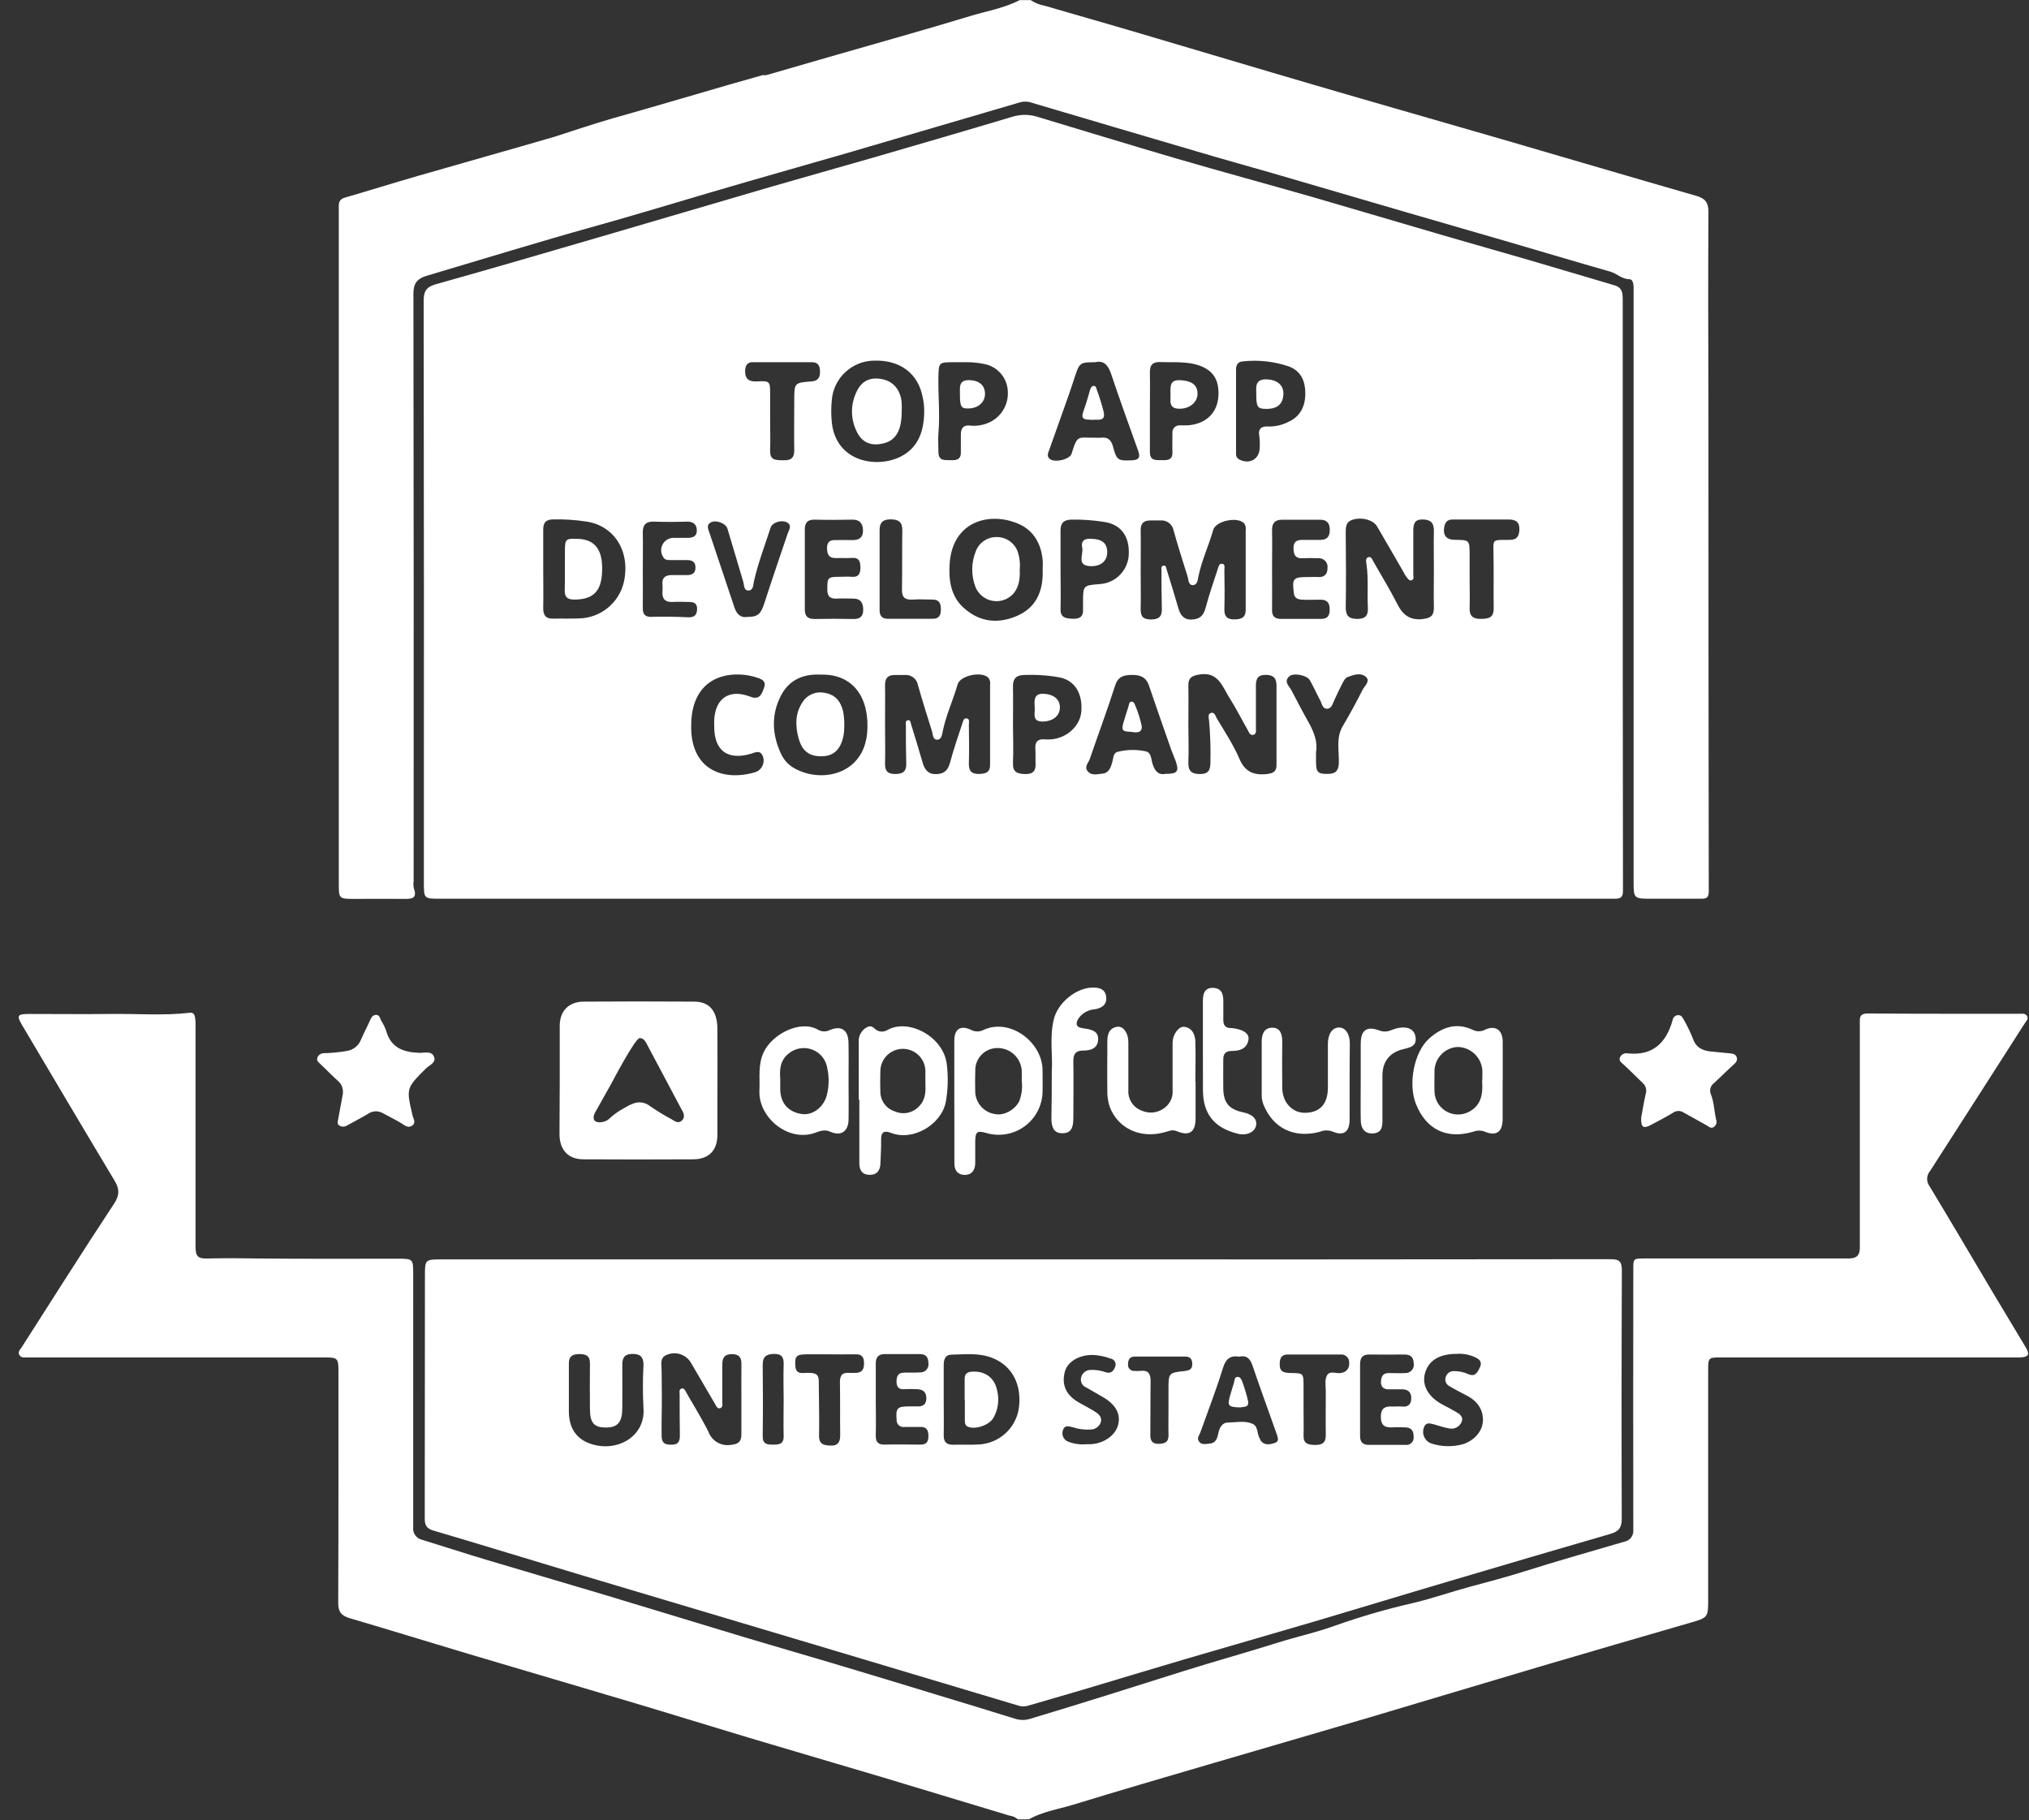 <svg width="107" height="96" viewBox="0 0 107 96" fill="none" xmlns="http://www.w3.org/2000/svg">
<rect x="0" y="0" width="107" height="96" fill="#333333" stroke="none"/>
<g clip-path="url(#clip0_1229_4002)">
<path d="M54.253 95.965H53.674C53.555 95.859 53.407 95.792 53.248 95.773C51.012 95.094 48.775 94.419 46.536 93.746C44.202 93.051 41.865 92.37 39.533 91.672C37.491 91.061 35.456 90.427 33.414 89.818C30.513 88.952 27.606 88.104 24.705 87.239C22.617 86.616 20.537 85.97 18.448 85.357C18.004 85.228 17.834 85.024 17.836 84.547C17.854 80.469 17.848 76.391 17.848 72.312C17.848 71.651 17.8 71.601 17.135 71.601H3.833C3.032 71.601 2.228 71.601 1.426 71.601C1.283 71.601 1.125 71.63 1.031 71.485C0.913 71.306 1.067 71.186 1.148 71.057C2.762 68.536 4.36 66.001 6.01 63.501C6.32 63.03 6.301 62.706 6.033 62.261C4.4 59.543 2.789 56.812 1.173 54.086C0.863 53.563 0.909 53.484 1.54 53.484C2.985 53.484 4.431 53.5 5.875 53.484C7.251 53.465 8.632 53.581 10.006 53.421C10.208 53.396 10.264 53.531 10.289 53.673C10.311 53.832 10.318 53.993 10.312 54.153C10.312 58.022 10.312 61.891 10.312 65.762C10.312 66.269 10.44 66.396 10.931 66.383C11.858 66.359 12.784 66.367 13.711 66.383C16.119 66.406 18.53 66.394 20.934 66.394C21.79 66.394 21.79 66.394 21.79 67.223V79.316C21.79 79.732 21.79 80.15 21.79 80.567C21.774 80.712 21.811 80.858 21.895 80.978C21.98 81.098 22.105 81.183 22.247 81.216C23.378 81.567 24.506 81.933 25.64 82.273C27.712 82.895 29.79 83.495 31.862 84.118C34.332 84.86 36.795 85.617 39.265 86.362C40.807 86.826 42.368 87.271 43.916 87.734C45.743 88.28 47.566 88.832 49.387 89.39C50.782 89.811 52.175 90.238 53.566 90.67C53.828 90.746 54.107 90.74 54.365 90.651C57.063 89.839 59.739 88.997 62.42 88.145C64.08 87.624 65.759 87.159 67.419 86.635C68.406 86.325 69.418 86.109 70.397 85.752C71.749 85.272 73.128 84.872 74.526 84.553C75.525 84.316 76.491 83.975 77.476 83.709C78.461 83.443 79.436 83.189 80.404 82.882C82.139 82.331 83.905 81.837 85.657 81.32C85.799 81.296 85.927 81.218 86.015 81.104C86.103 80.989 86.145 80.846 86.133 80.702C86.126 76.141 86.126 71.579 86.133 67.015C86.133 66.377 86.114 66.381 86.752 66.381C90.332 66.381 93.912 66.381 97.491 66.381C97.912 66.381 98.081 66.213 98.079 65.816C98.079 65.689 98.079 65.559 98.079 65.43V54.013C98.079 53.719 98.029 53.455 98.501 53.459C101.15 53.48 103.799 53.471 106.447 53.475C106.604 53.475 106.791 53.428 106.893 53.587C106.995 53.745 106.837 53.882 106.756 54.009C105.101 56.599 103.441 59.188 101.779 61.773C101.687 61.881 101.634 62.017 101.628 62.158C101.622 62.3 101.663 62.439 101.746 62.554C102.873 64.418 103.976 66.298 105.09 68.172C105.669 69.135 106.247 70.099 106.825 71.063C107.053 71.449 106.978 71.58 106.538 71.601C106.426 71.601 106.313 71.601 106.201 71.601H90.731C90.1 71.601 90.081 71.62 90.081 72.249C90.081 76.31 90.081 80.372 90.081 84.436C90.081 85.284 90.043 85.334 89.235 85.567C86.536 86.347 83.844 87.133 81.16 87.923C78.199 88.798 75.242 89.695 72.281 90.572C69.545 91.379 66.806 92.17 64.071 92.974C61.565 93.708 59.059 94.437 56.564 95.204C55.791 95.433 54.974 95.562 54.253 95.965Z" fill="white"/>
<path d="M53.775 0.006H54.353C54.578 0.157 54.833 0.259 55.101 0.305C56.776 0.798 58.457 1.268 60.13 1.766C63.203 2.672 66.268 3.593 69.343 4.492C72.632 5.455 75.93 6.392 79.22 7.348C82.634 8.341 86.043 9.351 89.459 10.332C89.925 10.467 90.097 10.685 90.095 11.179C90.075 14.55 90.083 17.926 90.095 21.295C90.095 29.87 90.1 38.445 90.112 47.021C90.112 47.335 90 47.406 89.727 47.406C88.859 47.406 87.992 47.406 87.124 47.406C86.149 47.406 86.149 47.406 86.149 46.473C86.149 36.533 86.149 26.592 86.149 16.651C86.149 16.152 86.149 15.655 86.149 15.158C86.149 14.965 86.097 14.724 85.929 14.726C85.526 14.726 85.275 14.431 84.927 14.331C83.141 13.822 81.362 13.288 79.579 12.767C77.825 12.256 76.071 11.753 74.318 11.242C71.934 10.548 69.553 9.847 67.17 9.153C65.8 8.756 64.427 8.382 63.059 7.971C60.139 7.114 57.219 6.252 54.299 5.386C54.096 5.339 53.883 5.354 53.688 5.428C50.691 6.311 47.694 7.19 44.697 8.066C42.927 8.582 41.154 9.076 39.386 9.59C36.709 10.361 34.043 11.188 31.359 11.936C28.396 12.763 25.457 13.671 22.511 14.544C21.998 14.697 21.8 14.945 21.802 15.497C21.817 25.822 21.821 36.148 21.813 46.475C21.795 46.603 21.799 46.734 21.825 46.861C22.018 47.389 21.715 47.42 21.324 47.414C20.456 47.404 19.589 47.414 18.723 47.414C17.858 47.414 17.867 47.414 17.867 46.558C17.867 35.059 17.867 23.557 17.867 12.052C17.867 11.651 17.867 11.25 17.867 10.849C17.867 10.595 17.973 10.487 18.21 10.417C19.492 10.045 20.765 9.646 22.047 9.276C24.448 8.584 26.854 7.909 29.254 7.21C29.254 7.21 31.54 6.456 32.339 6.234C34.394 5.656 36.441 5.049 38.492 4.453C39.07 4.287 39.648 4.125 40.227 3.961C40.291 3.971 40.356 3.971 40.419 3.961C41.647 3.609 42.873 3.25 44.099 2.897C46.461 2.215 48.83 1.559 51.18 0.842C52.024 0.586 52.946 0.434 53.775 0.006Z" fill="white"/>
<path d="M85.575 26.026C85.575 22.606 85.575 19.186 85.575 15.765C85.575 15.429 85.526 15.163 85.158 15.055C83.637 14.608 82.118 14.151 80.597 13.706C79.107 13.272 77.611 12.854 76.121 12.418C73.831 11.751 71.545 11.069 69.251 10.404C66.835 9.71 64.408 9.054 61.995 8.349C59.581 7.643 57.208 6.913 54.814 6.194C54.376 6.036 53.899 6.017 53.449 6.14C50.98 6.88 48.503 7.601 46.026 8.32C44.241 8.837 42.452 9.332 40.667 9.851C37.654 10.73 34.644 11.622 31.631 12.501C28.757 13.34 25.883 14.18 22.999 14.988C22.498 15.127 22.342 15.35 22.342 15.857C22.356 26.086 22.36 36.315 22.353 46.545C22.353 47.408 22.353 47.406 23.232 47.406H84.208C84.53 47.406 84.852 47.406 85.172 47.406C85.492 47.406 85.59 47.296 85.588 46.976C85.579 39.995 85.575 33.012 85.575 26.026ZM65.526 19.065C66.354 18.97 67.193 19.062 67.98 19.333C68.628 19.584 68.838 20.129 68.836 20.754C68.836 21.417 68.58 21.978 67.926 22.261C67.611 22.421 67.261 22.502 66.907 22.496C66.521 22.468 66.328 22.608 66.413 23.03C66.438 23.222 66.443 23.416 66.43 23.609C66.43 24.212 65.904 24.515 65.359 24.239C65.152 24.135 65.185 23.954 65.183 23.784C65.183 23.079 65.183 22.373 65.183 21.664C65.183 20.954 65.183 20.255 65.183 19.543C65.17 19.291 65.257 19.084 65.525 19.065H65.526ZM61.208 19.098C61.752 19.121 62.295 19.075 62.837 19.173C63.851 19.366 64.312 19.907 64.254 20.885C64.202 21.789 63.581 22.377 62.615 22.437C62.488 22.437 62.359 22.437 62.23 22.437C62.174 22.432 62.117 22.44 62.064 22.46C62.011 22.481 61.964 22.513 61.925 22.554C61.886 22.596 61.858 22.645 61.841 22.699C61.825 22.753 61.82 22.811 61.829 22.866C61.829 23.186 61.816 23.508 61.829 23.83C61.852 24.216 61.636 24.283 61.318 24.272C61 24.26 60.64 24.349 60.64 23.844C60.64 23.123 60.64 22.402 60.64 21.681C60.64 21.008 60.653 20.332 60.64 19.663C60.626 19.244 60.798 19.079 61.206 19.098H61.208ZM55.338 23.715C55.678 22.751 56.023 21.787 56.364 20.823C56.48 20.492 56.59 20.156 56.699 19.823C56.925 19.138 56.969 19.104 57.758 19.106C58.193 18.998 58.434 19.244 58.592 19.715C59.049 21.079 59.539 22.433 60.025 23.788C60.14 24.114 60.071 24.262 59.701 24.279C58.962 24.314 58.885 24.279 58.698 23.57C58.606 23.217 58.432 23.038 58.056 23.088C57.961 23.094 57.865 23.094 57.769 23.088C56.859 23.108 56.829 22.878 56.512 23.927C56.42 24.239 55.602 24.424 55.356 24.204C55.184 24.056 55.277 23.879 55.338 23.715ZM49.488 19.877C49.503 19.123 49.513 19.106 50.28 19.106H50.666H50.966C51.115 19.106 51.265 19.106 51.414 19.129C51.514 19.129 51.606 19.15 51.712 19.165L51.861 19.192C52.213 19.248 52.534 19.425 52.769 19.692C53.004 19.96 53.139 20.301 53.148 20.657C53.168 21.011 53.076 21.362 52.885 21.66C52.694 21.959 52.414 22.189 52.084 22.319C51.802 22.433 51.497 22.479 51.194 22.452C50.808 22.396 50.662 22.587 50.671 22.949C50.671 23.239 50.671 23.528 50.671 23.815C50.693 24.187 50.504 24.291 50.172 24.274C49.841 24.256 49.494 24.345 49.488 23.848C49.488 23.514 49.461 23.177 49.488 22.845C49.577 21.855 49.468 20.866 49.488 19.877ZM39.697 19.106C40.739 19.106 41.782 19.106 42.824 19.106C43.159 19.106 43.246 19.322 43.244 19.622C43.242 19.923 43.126 20.093 42.799 20.118C41.887 20.187 41.887 20.195 41.885 21.114C41.885 21.995 41.87 22.878 41.885 23.759C41.885 24.214 41.654 24.287 41.276 24.278C40.898 24.268 40.593 24.278 40.613 23.767C40.632 23.221 40.613 22.676 40.613 22.13V20.781C40.613 20.119 40.601 20.083 39.942 20.118C39.491 20.143 39.282 19.994 39.294 19.539C39.311 19.267 39.417 19.104 39.697 19.102V19.106ZM44.106 29.438C44.377 29.425 44.651 29.45 44.921 29.428C45.307 29.399 45.372 29.621 45.374 29.933C45.376 30.246 45.283 30.458 44.91 30.425C44.701 30.406 44.493 30.425 44.283 30.425C43.645 30.425 43.626 30.464 43.63 31.109C43.63 31.476 43.795 31.591 44.131 31.574C44.418 31.559 44.709 31.574 44.996 31.574C45.405 31.574 45.521 31.828 45.521 32.168C45.521 32.507 45.361 32.657 45.01 32.65C44.322 32.636 43.631 32.636 42.943 32.65C42.558 32.65 42.436 32.47 42.442 32.118C42.442 31.412 42.442 30.706 42.442 29.997C42.442 29.288 42.442 28.619 42.442 27.929C42.442 27.574 42.585 27.402 42.962 27.41C43.62 27.427 44.277 27.426 44.933 27.41C45.357 27.401 45.511 27.634 45.511 28.002C45.511 28.37 45.28 28.499 44.933 28.488C44.645 28.478 44.354 28.488 44.067 28.488C43.736 28.472 43.602 28.619 43.614 28.947C43.626 29.274 43.736 29.455 44.106 29.434V29.438ZM37.509 27.547C37.779 27.414 38.28 27.609 38.361 27.881C38.644 28.814 38.914 29.752 39.196 30.687C39.248 30.861 39.219 31.14 39.458 31.148C39.732 31.148 39.712 30.874 39.757 30.678C39.969 29.714 40.335 28.779 40.636 27.836C40.726 27.553 41.214 27.402 41.499 27.555C41.785 27.707 41.611 27.94 41.542 28.133C41.133 29.344 40.715 30.554 40.324 31.771C40.131 32.382 39.98 32.542 39.414 32.542C39.057 32.602 38.847 32.388 38.733 32.048C38.294 30.744 37.857 29.438 37.422 28.131C37.353 27.917 37.218 27.686 37.509 27.543V27.547ZM32.902 30.693C32.779 31.235 32.477 31.719 32.046 32.068C31.614 32.418 31.078 32.612 30.523 32.621C30.074 32.64 29.625 32.621 29.174 32.632C28.773 32.644 28.64 32.44 28.647 32.069C28.661 31.379 28.647 30.691 28.647 30.001C28.647 29.311 28.647 28.623 28.647 27.933C28.647 27.578 28.775 27.408 29.152 27.397C29.744 27.383 30.337 27.421 30.922 27.51C32.414 27.736 33.249 29.101 32.902 30.689V30.693ZM34.344 32.54C34.002 32.54 33.895 32.384 33.898 32.068C33.908 31.395 33.898 30.718 33.898 30.049C33.898 29.407 33.912 28.765 33.898 28.122C33.887 27.695 34.045 27.501 34.486 27.514C35.065 27.535 35.643 27.534 36.221 27.514C36.568 27.505 36.749 27.668 36.748 27.986C36.746 28.305 36.52 28.372 36.246 28.372C36.021 28.372 35.797 28.372 35.574 28.372C35.452 28.362 35.329 28.387 35.22 28.443C35.112 28.499 35.021 28.584 34.958 28.69C34.896 28.795 34.864 28.916 34.867 29.038C34.87 29.161 34.907 29.28 34.974 29.382C35.059 29.54 35.2 29.542 35.346 29.542C35.633 29.542 35.924 29.542 36.212 29.542C36.499 29.542 36.684 29.625 36.676 29.949C36.676 30.242 36.493 30.334 36.231 30.334C35.969 30.334 35.685 30.334 35.414 30.334C35.092 30.334 34.895 30.475 34.935 30.836C34.946 30.948 34.946 31.061 34.935 31.173C34.903 31.576 35.063 31.778 35.489 31.751C35.761 31.73 36.034 31.751 36.306 31.751C36.578 31.751 36.765 31.809 36.761 32.114C36.757 32.418 36.636 32.565 36.324 32.561C35.658 32.528 35.001 32.524 34.344 32.536V32.54ZM40.285 36.305C40.169 36.605 40.069 36.896 39.651 36.777C39.604 36.763 39.56 36.744 39.516 36.729C38.461 36.343 37.738 36.827 37.665 37.947C37.656 38.076 37.665 38.205 37.665 38.333C37.665 39.589 38.367 40.114 39.581 39.765C39.818 39.697 40.084 39.528 40.231 39.894C40.261 39.977 40.275 40.066 40.269 40.154C40.264 40.243 40.241 40.329 40.201 40.408C40.161 40.488 40.105 40.558 40.037 40.614C39.969 40.671 39.89 40.713 39.805 40.738C38.084 41.236 36.401 40.561 36.451 38.257C36.451 36.802 37.118 35.848 38.338 35.624C38.879 35.53 39.435 35.575 39.953 35.755C40.225 35.842 40.42 35.954 40.285 36.301V36.305ZM45.731 38.637C45.55 40.862 43.3 41.336 41.875 40.515C41.581 40.348 41.345 40.094 41.201 39.788C40.707 38.755 40.655 37.687 41.201 36.659C41.638 35.838 42.394 35.541 43.267 35.584C45.048 35.532 45.871 36.877 45.731 38.633V38.637ZM43.853 22.115C43.827 21.781 43.831 21.445 43.865 21.112C43.907 20.545 44.162 20.015 44.579 19.628C44.995 19.241 45.542 19.024 46.111 19.023C47.471 18.982 48.424 19.705 48.657 20.95C48.715 21.203 48.742 21.462 48.738 21.721C48.726 22.745 48.428 23.64 47.443 24.112C46.114 24.733 43.965 24.299 43.853 22.111V22.115ZM46.386 32.162C46.386 31.456 46.386 30.751 46.386 30.041C46.386 29.351 46.386 28.663 46.386 27.973C46.386 27.587 46.531 27.395 46.964 27.395C47.398 27.395 47.591 27.541 47.583 27.988C47.566 29.016 47.583 30.043 47.566 31.073C47.554 31.497 47.707 31.651 48.125 31.626C48.476 31.601 48.831 31.626 49.183 31.626C49.536 31.626 49.611 31.828 49.617 32.118C49.623 32.407 49.551 32.636 49.204 32.638C48.403 32.638 47.601 32.638 46.799 32.638C46.471 32.63 46.384 32.441 46.386 32.158V32.162ZM51.639 40.827C51.254 40.827 51.084 40.682 51.094 40.287C51.111 39.597 51.105 38.907 51.094 38.217C51.094 38.099 51.15 37.92 50.982 37.893C50.814 37.866 50.789 38.047 50.751 38.157C50.523 38.842 50.288 39.522 50.103 40.218C49.997 40.619 49.81 40.815 49.38 40.833C48.95 40.85 48.763 40.599 48.655 40.226C48.462 39.549 48.254 38.876 48.046 38.203C48.017 38.111 48.017 37.945 47.853 37.995C47.741 38.028 47.77 38.151 47.772 38.244C47.772 38.917 47.772 39.593 47.791 40.264C47.807 40.692 47.612 40.827 47.213 40.827C46.814 40.827 46.666 40.671 46.673 40.279C46.691 39.591 46.673 38.899 46.673 38.211C46.673 37.523 46.685 36.829 46.673 36.141C46.673 35.769 46.822 35.605 47.18 35.605C47.356 35.605 47.533 35.605 47.709 35.605C47.87 35.589 48.031 35.634 48.16 35.731C48.29 35.829 48.378 35.972 48.406 36.131C48.638 36.947 48.89 37.756 49.147 38.564C49.201 38.735 49.183 39.017 49.42 39.017C49.657 39.017 49.679 38.747 49.715 38.574C49.889 37.721 50.261 36.933 50.5 36.102C50.639 35.618 51.793 35.389 52.131 35.759C52.168 35.812 52.194 35.871 52.208 35.934C52.222 35.997 52.223 36.062 52.212 36.125C52.212 37.521 52.212 38.917 52.212 40.312C52.223 40.733 51.996 40.815 51.639 40.823V40.827ZM50.826 32.069C50.134 31.447 50.022 30.585 50.08 29.727C50.234 27.48 52.2 26.967 53.731 27.64C54.513 27.986 54.912 28.692 54.986 29.558C54.999 29.733 54.986 29.91 54.986 30.086C55.018 31.15 54.664 32.035 53.648 32.48C52.632 32.925 51.664 32.819 50.826 32.066V32.069ZM57.025 37.523C56.969 38.282 56.275 38.93 55.433 38.999C55.321 39.009 55.209 39.009 55.097 38.999C54.712 38.967 54.573 39.144 54.6 39.514C54.619 39.753 54.6 39.996 54.61 40.235C54.637 40.63 54.506 40.839 54.07 40.829C53.634 40.819 53.397 40.727 53.42 40.229C53.451 39.557 53.42 38.88 53.42 38.207C53.42 37.532 53.432 36.858 53.42 36.185C53.42 35.8 53.588 35.626 53.954 35.607C54.579 35.577 55.206 35.615 55.822 35.721C56.667 35.863 57.095 36.555 57.025 37.519V37.523ZM57.114 31.786C57.114 31.898 57.114 32.01 57.114 32.121C57.143 32.528 56.935 32.657 56.555 32.638C56.208 32.619 55.917 32.592 55.928 32.121C55.948 31.433 55.928 30.743 55.928 30.053C55.928 29.365 55.928 28.675 55.928 27.986C55.928 27.58 56.104 27.418 56.507 27.408C57.066 27.4 57.625 27.438 58.178 27.522C59.101 27.642 59.568 28.264 59.527 29.243C59.512 29.647 59.347 30.031 59.064 30.32C58.782 30.61 58.402 30.784 57.999 30.809C57.116 30.878 57.116 30.878 57.114 31.782V31.786ZM61.453 40.823C61.079 40.889 60.896 40.661 60.778 40.289C60.703 40.046 60.721 39.676 60.393 39.626C59.907 39.524 59.403 39.536 58.922 39.661C58.695 39.734 58.716 40.002 58.658 40.197C58.577 40.482 58.481 40.775 58.136 40.808C57.877 40.831 57.573 40.929 57.364 40.688C57.156 40.447 57.405 40.235 57.474 40.025C57.912 38.737 58.392 37.463 58.803 36.17C58.955 35.695 59.236 35.611 59.657 35.601C60.077 35.591 60.428 35.682 60.59 36.16C60.975 37.299 61.374 38.429 61.771 39.562C61.841 39.755 61.927 39.948 61.999 40.141C62.193 40.692 62.097 40.825 61.453 40.819V40.823ZM62.138 32.071C61.945 31.395 61.736 30.722 61.526 30.049C61.498 29.959 61.499 29.793 61.334 29.841C61.22 29.874 61.251 29.999 61.251 30.09C61.251 30.764 61.251 31.439 61.27 32.112C61.285 32.538 61.093 32.675 60.692 32.675C60.291 32.675 60.144 32.519 60.154 32.127C60.169 31.437 60.154 30.747 60.154 30.057C60.154 29.367 60.167 28.677 60.154 27.986C60.144 27.614 60.304 27.453 60.661 27.453H61.191C61.352 27.436 61.514 27.482 61.643 27.579C61.772 27.677 61.86 27.819 61.889 27.979C62.12 28.794 62.371 29.604 62.629 30.412C62.683 30.581 62.664 30.865 62.903 30.863C63.142 30.861 63.161 30.595 63.196 30.421C63.369 29.569 63.743 28.781 63.98 27.95C64.121 27.466 65.274 27.237 65.613 27.607C65.686 27.713 65.715 27.844 65.692 27.971C65.692 29.369 65.692 30.764 65.692 32.16C65.692 32.582 65.469 32.663 65.114 32.671C64.728 32.681 64.559 32.526 64.568 32.131C64.586 31.443 64.58 30.753 64.568 30.063C64.568 29.945 64.624 29.764 64.455 29.739C64.285 29.714 64.262 29.891 64.223 30.001C63.998 30.685 63.763 31.368 63.578 32.064C63.469 32.465 63.282 32.659 62.853 32.679C62.423 32.698 62.243 32.443 62.138 32.068V32.071ZM66.847 40.827C66.159 40.904 65.671 40.75 65.362 40.029C65.054 39.308 64.591 38.595 64.167 37.891C64.098 37.772 64.05 37.536 63.845 37.61C63.689 37.666 63.741 37.866 63.759 37.995C63.825 38.73 63.85 39.467 63.832 40.204C63.832 40.599 63.741 40.837 63.263 40.829C62.785 40.821 62.652 40.623 62.669 40.179C62.697 39.522 62.669 38.865 62.669 38.205C62.669 37.531 62.683 36.856 62.669 36.183C62.658 35.78 62.81 35.657 63.217 35.584C64.252 35.391 64.462 36.226 64.846 36.827C65.191 37.365 65.476 37.941 65.794 38.498C65.862 38.618 65.912 38.805 66.093 38.761C66.274 38.716 66.23 38.529 66.23 38.39C66.23 37.652 66.23 36.914 66.23 36.175C66.23 35.811 66.325 35.597 66.739 35.597C67.153 35.597 67.317 35.765 67.317 36.166C67.317 37.562 67.317 38.958 67.317 40.355C67.317 40.681 67.153 40.788 66.847 40.823V40.827ZM67.082 32.181C67.092 31.458 67.082 30.737 67.082 30.015C67.082 29.34 67.097 28.665 67.082 27.992C67.07 27.607 67.227 27.414 67.606 27.414C68.279 27.414 68.956 27.414 69.627 27.414C69.983 27.414 70.132 27.607 70.126 27.967C70.12 28.328 69.962 28.472 69.634 28.478C69.307 28.484 68.992 28.478 68.671 28.478C68.349 28.478 68.204 28.602 68.214 28.935C68.223 29.268 68.314 29.463 68.686 29.446C68.958 29.432 69.231 29.432 69.503 29.446C69.572 29.438 69.641 29.447 69.706 29.47C69.772 29.493 69.831 29.53 69.879 29.579C69.928 29.628 69.964 29.688 69.987 29.753C70.009 29.819 70.016 29.888 70.008 29.957C70.008 30.286 69.844 30.462 69.496 30.437C69.335 30.425 69.174 30.437 69.014 30.437C68.187 30.437 68.131 30.494 68.233 31.302C68.269 31.578 68.478 31.622 68.69 31.632C69.01 31.647 69.33 31.632 69.654 31.632C70.004 31.632 70.126 31.825 70.122 32.156C70.118 32.488 70.002 32.646 69.673 32.644H67.504C67.205 32.628 67.078 32.484 67.082 32.177V32.181ZM71.849 36.401C71.523 37.043 71.182 37.677 70.814 38.296C70.446 38.915 70.621 39.58 70.604 40.224C70.594 40.632 70.456 40.812 70.051 40.821C69.509 40.833 69.405 40.744 69.401 40.197V39.67C69.499 39.158 69.301 38.629 69.016 38.113C68.698 37.558 68.408 36.985 68.108 36.418C67.982 36.181 67.676 35.952 67.996 35.67C68.223 35.478 68.917 35.609 69.077 35.88C69.27 36.224 69.434 36.594 69.623 36.945C69.717 37.118 69.738 37.409 70.008 37.384C70.232 37.363 70.284 37.101 70.373 36.916C70.51 36.627 70.639 36.337 70.789 36.05C70.855 35.925 70.939 35.763 71.053 35.719C71.364 35.601 71.737 35.462 72.017 35.69C72.296 35.917 71.959 36.181 71.849 36.397V36.401ZM75.036 32.654C74.35 32.729 73.974 32.436 73.686 31.857C73.301 31.102 72.858 30.377 72.437 29.639C72.376 29.531 72.325 29.357 72.185 29.384C71.992 29.421 72.042 29.621 72.061 29.748C72.173 30.52 72.094 31.291 72.135 32.052C72.158 32.492 71.984 32.652 71.547 32.646C71.109 32.64 70.968 32.453 70.968 32.029C70.99 30.747 70.98 29.463 70.968 28.174C70.968 27.861 70.941 27.543 71.319 27.418C71.801 27.26 72.416 27.418 72.62 27.767C73.091 28.567 73.551 29.372 74.016 30.176C74.057 30.263 74.106 30.346 74.162 30.423C74.242 30.512 74.313 30.67 74.463 30.599C74.579 30.543 74.531 30.406 74.531 30.292C74.531 29.521 74.531 28.75 74.531 27.979C74.531 27.632 74.608 27.383 75.038 27.401C75.435 27.412 75.616 27.568 75.616 27.979C75.601 28.669 75.616 29.357 75.616 30.047C75.616 30.705 75.601 31.364 75.616 32.019C75.626 32.449 75.475 32.602 75.036 32.65V32.654ZM79.587 28.478H79.394C78.722 28.478 78.745 28.478 78.758 29.126C78.779 30.119 78.758 31.113 78.77 32.106C78.77 32.617 78.454 32.64 78.062 32.644C77.671 32.648 77.484 32.478 77.501 32.066C77.519 31.555 77.501 31.04 77.501 30.523C77.501 30.107 77.501 29.691 77.501 29.274C77.501 28.482 77.501 28.482 76.717 28.474C76.277 28.474 76.085 28.239 76.162 27.805C76.204 27.561 76.314 27.401 76.603 27.404C77.598 27.404 78.591 27.404 79.583 27.404C79.913 27.404 80.133 27.52 80.125 27.913C80.117 28.306 79.977 28.49 79.587 28.474V28.478Z" fill="white"/>
<path d="M85.53 67.011C85.53 66.535 85.391 66.419 84.936 66.419C74.599 66.431 64.261 66.434 53.923 66.429H23.338C22.407 66.429 22.409 66.429 22.409 67.32C22.409 71.573 22.406 75.828 22.399 80.083C22.399 80.438 22.48 80.623 22.858 80.734C25.424 81.492 27.98 82.277 30.544 83.048C34.785 84.316 39.022 85.58 43.255 86.84C46.725 87.875 50.195 88.914 53.665 89.955C53.831 90.015 54.012 90.024 54.184 89.98C55.167 89.691 56.152 89.411 57.135 89.12C58.916 88.59 60.693 88.046 62.477 87.522C64.751 86.853 67.03 86.205 69.302 85.534C71.67 84.835 74.027 84.112 76.393 83.414C79.234 82.571 82.078 81.736 84.925 80.908C85.374 80.779 85.526 80.573 85.524 80.1C85.509 75.741 85.511 71.378 85.53 67.011ZM31.465 76.243C30.502 76.05 30.002 75.437 30 74.456C30 74.07 30 73.685 30 73.299C30 72.833 30 72.368 30 71.904C30 71.518 30.216 71.424 30.559 71.424C30.902 71.424 31.115 71.522 31.111 71.911C31.103 72.713 31.103 73.515 31.111 74.315C31.111 75.063 31.329 75.302 31.972 75.298C32.574 75.298 32.815 75.005 32.817 74.281C32.817 73.509 32.826 72.738 32.817 71.967C32.817 71.582 32.969 71.42 33.356 71.416C33.744 71.412 33.935 71.562 33.935 71.983C33.893 72.753 33.893 73.525 33.935 74.296C34.029 75.638 32.784 76.501 31.465 76.243ZM39.097 73.835C39.097 74.444 39.097 75.055 39.097 75.665C39.097 76.05 38.929 76.179 38.548 76.212C38.304 76.254 38.054 76.211 37.839 76.089C37.624 75.967 37.458 75.774 37.37 75.543C37.015 74.826 36.587 74.146 36.19 73.45C36.134 73.353 36.084 73.213 35.959 73.24C35.787 73.274 35.841 73.444 35.841 73.563C35.841 74.284 35.841 75.007 35.853 75.73C35.853 76.05 35.755 76.204 35.415 76.204C35.076 76.204 34.904 76.141 34.891 75.757C34.881 75.47 34.891 75.179 34.891 74.899C34.908 74.034 34.904 73.164 34.891 72.299C34.891 71.967 34.768 71.591 35.205 71.449C35.431 71.362 35.681 71.36 35.908 71.442C36.136 71.524 36.326 71.685 36.445 71.896C36.862 72.617 37.283 73.336 37.707 74.053C37.769 74.157 37.815 74.323 37.975 74.279C38.135 74.234 38.091 74.069 38.091 73.947C38.091 73.29 38.091 72.63 38.091 71.973C38.091 71.624 38.203 71.429 38.588 71.427C38.974 71.426 39.105 71.597 39.099 71.956C39.092 72.58 39.097 73.211 39.097 73.837V73.835ZM40.763 76.201C40.431 76.201 40.213 76.162 40.221 75.74C40.24 74.491 40.235 73.234 40.221 71.994C40.221 71.58 40.383 71.431 40.799 71.416C41.247 71.404 41.339 71.609 41.326 71.994C41.304 72.602 41.326 73.211 41.326 73.82C41.326 74.46 41.31 75.1 41.326 75.748C41.337 76.191 41.073 76.197 40.763 76.202V76.201ZM45.135 72.415C45.023 72.421 44.91 72.421 44.797 72.415C44.412 72.382 44.289 72.553 44.294 72.925C44.312 73.856 44.294 74.787 44.308 75.717C44.308 76.091 44.163 76.264 43.807 76.251C43.45 76.237 43.182 76.193 43.194 75.717C43.213 74.753 43.18 73.789 43.178 72.837C43.178 72.403 42.881 72.424 42.583 72.413C42.315 72.413 41.975 72.522 41.943 72.054C41.906 71.547 41.991 71.439 42.521 71.437C42.922 71.437 43.323 71.437 43.724 71.437C44.188 71.437 44.655 71.447 45.119 71.437C45.465 71.426 45.563 71.599 45.565 71.909C45.567 72.22 45.468 72.405 45.135 72.416V72.415ZM47.662 73.276C47.902 73.263 48.143 73.263 48.383 73.276C48.672 73.297 48.853 73.421 48.849 73.758C48.846 74.096 48.657 74.198 48.358 74.184C48.213 74.184 48.069 74.184 47.924 74.184C47.315 74.184 47.236 74.281 47.282 74.882C47.278 74.938 47.286 74.993 47.307 75.045C47.327 75.097 47.36 75.143 47.401 75.18C47.442 75.218 47.492 75.245 47.545 75.26C47.599 75.275 47.656 75.278 47.71 75.267C47.967 75.267 48.223 75.267 48.481 75.267C48.832 75.248 48.965 75.397 48.961 75.749C48.958 76.102 48.821 76.206 48.499 76.199C47.889 76.199 47.28 76.181 46.671 76.199C46.286 76.212 46.172 76.043 46.184 75.68C46.203 75.071 46.184 74.462 46.184 73.853C46.184 73.213 46.184 72.571 46.184 71.925C46.184 71.588 46.322 71.42 46.671 71.424C47.278 71.424 47.888 71.424 48.497 71.424C48.813 71.424 48.954 71.564 48.959 71.892C48.971 71.956 48.967 72.021 48.95 72.083C48.932 72.144 48.901 72.202 48.858 72.25C48.815 72.298 48.762 72.335 48.702 72.36C48.643 72.385 48.578 72.395 48.514 72.391C48.227 72.413 47.936 72.391 47.649 72.403C47.361 72.415 47.286 72.596 47.28 72.85C47.275 73.105 47.358 73.296 47.662 73.278V73.276ZM53.725 74.315C53.641 74.818 53.389 75.277 53.011 75.617C52.632 75.958 52.149 76.16 51.641 76.191C51.178 76.222 50.712 76.191 50.247 76.206C49.902 76.206 49.761 76.044 49.767 75.701C49.779 75.077 49.767 74.45 49.767 73.826C49.767 73.216 49.767 72.607 49.767 71.998C49.767 71.707 49.852 71.458 50.174 71.454C50.889 71.443 51.614 71.349 52.312 71.62C53.374 72.029 53.908 73.035 53.725 74.315ZM58.966 75.154C58.822 75.721 58.195 76.154 57.499 76.179H57.306C56.97 76.212 56.631 76.164 56.318 76.039C56.204 75.991 56.113 75.901 56.064 75.788C56.016 75.674 56.013 75.546 56.057 75.431C56.148 75.152 56.36 75.239 56.574 75.283C56.879 75.384 57.2 75.425 57.52 75.404C57.634 75.402 57.744 75.366 57.837 75.301C57.931 75.236 58.003 75.145 58.045 75.04C58.132 74.782 57.968 74.604 57.773 74.479C57.503 74.308 57.22 74.159 56.94 74.003C56.233 73.617 55.976 73.078 56.148 72.378C56.283 71.832 56.892 71.464 57.628 71.47C57.95 71.484 58.267 71.549 58.567 71.663C58.615 71.67 58.661 71.689 58.701 71.717C58.741 71.745 58.773 71.782 58.797 71.825C58.819 71.868 58.832 71.916 58.834 71.965C58.835 72.013 58.825 72.062 58.804 72.106C58.727 72.312 58.588 72.466 58.326 72.388C58.071 72.292 57.799 72.249 57.526 72.26C57.413 72.257 57.301 72.292 57.21 72.36C57.118 72.427 57.052 72.523 57.021 72.632C56.985 72.74 56.992 72.857 57.04 72.96C57.088 73.062 57.174 73.142 57.279 73.184C57.571 73.347 57.858 73.517 58.149 73.685C58.831 74.074 59.113 74.581 58.966 75.148V75.154ZM62.509 72.314C61.619 72.405 61.619 72.411 61.621 73.334V74.248C61.621 74.728 61.609 75.212 61.621 75.69C61.632 76.075 61.428 76.148 61.11 76.158C60.792 76.168 60.659 76.017 60.663 75.695C60.674 74.749 60.663 73.802 60.678 72.856C60.678 72.438 60.539 72.256 60.119 72.312C60.023 72.32 59.926 72.32 59.83 72.312C59.781 72.317 59.733 72.31 59.687 72.292C59.642 72.275 59.601 72.247 59.568 72.211C59.535 72.175 59.511 72.132 59.497 72.086C59.483 72.039 59.48 71.99 59.489 71.942C59.489 71.721 59.587 71.557 59.824 71.557C60.722 71.557 61.619 71.557 62.523 71.557C62.793 71.557 62.879 71.726 62.874 71.969C62.868 72.212 62.741 72.285 62.509 72.308V72.314ZM67.219 76.118C66.97 76.191 66.679 76.26 66.478 75.979C66.459 75.954 66.459 75.917 66.442 75.89C66.276 75.643 66.365 75.243 66.056 75.104C65.65 74.924 65.202 75.026 64.774 75.034C64.427 75.034 64.304 75.331 64.244 75.624C64.184 75.917 64.09 76.123 63.778 76.148C63.585 76.162 63.377 76.228 63.238 76.046C63.099 75.865 63.238 75.717 63.302 75.553C63.706 74.425 64.138 73.307 64.491 72.164C64.638 71.682 64.867 71.489 65.347 71.559C65.732 71.474 65.925 71.657 66.047 72.019C66.459 73.228 66.897 74.431 67.325 75.636C67.382 75.811 67.483 76.037 67.219 76.112V76.118ZM70.729 72.422C70.463 72.474 70.095 72.258 69.958 72.592C69.858 72.823 69.916 73.126 69.916 73.398C69.916 74.169 69.904 74.94 69.916 75.711C69.916 76.129 69.702 76.222 69.337 76.216C68.973 76.21 68.734 76.15 68.743 75.721C68.757 75.239 68.743 74.757 68.743 74.277C68.743 73.876 68.743 73.475 68.743 73.074C68.743 72.447 68.724 72.426 68.098 72.424C67.593 72.424 67.46 72.295 67.489 71.865C67.506 71.595 67.627 71.447 67.905 71.447C68.836 71.447 69.765 71.447 70.694 71.447C70.755 71.44 70.816 71.447 70.873 71.467C70.93 71.487 70.983 71.519 71.026 71.562C71.07 71.604 71.103 71.655 71.124 71.712C71.146 71.769 71.154 71.83 71.149 71.89C71.158 71.953 71.153 72.016 71.136 72.076C71.12 72.137 71.091 72.194 71.051 72.243C71.012 72.292 70.963 72.333 70.908 72.363C70.853 72.392 70.792 72.411 70.729 72.416V72.422ZM73.266 73.282C73.49 73.282 73.715 73.282 73.941 73.282C74.245 73.282 74.43 73.436 74.424 73.75C74.419 74.065 74.274 74.227 73.941 74.192C73.781 74.176 73.619 74.192 73.459 74.192C73.06 74.161 72.815 74.263 72.819 74.737C72.823 75.212 73.052 75.316 73.459 75.289C73.665 75.271 73.875 75.289 74.083 75.289C74.405 75.289 74.548 75.447 74.546 75.767C74.556 75.827 74.552 75.889 74.534 75.948C74.516 76.006 74.484 76.06 74.441 76.103C74.398 76.147 74.345 76.18 74.287 76.199C74.229 76.218 74.167 76.224 74.106 76.214C73.465 76.214 72.821 76.214 72.179 76.214C71.855 76.214 71.72 76.05 71.724 75.734C71.724 75.092 71.724 74.448 71.724 73.806C71.724 73.197 71.724 72.586 71.724 71.977C71.724 71.616 71.849 71.437 72.229 71.447C72.838 71.458 73.449 71.447 74.058 71.447C74.369 71.447 74.534 71.568 74.552 71.898C74.566 71.965 74.563 72.035 74.545 72.102C74.528 72.168 74.494 72.229 74.448 72.281C74.402 72.332 74.345 72.372 74.281 72.397C74.217 72.422 74.148 72.432 74.079 72.426C73.808 72.442 73.534 72.426 73.26 72.426C72.942 72.413 72.84 72.594 72.826 72.873C72.813 73.153 72.967 73.297 73.266 73.282ZM78.193 75.032C78.143 75.547 77.694 76.023 77.108 76.189C76.577 76.327 76.018 76.312 75.496 76.145C75.409 76.116 75.328 76.069 75.26 76.006C75.192 75.944 75.138 75.868 75.102 75.783C75.065 75.698 75.047 75.607 75.049 75.515C75.05 75.422 75.071 75.332 75.111 75.248C75.211 75.03 75.39 75.073 75.564 75.117C75.841 75.189 76.115 75.294 76.397 75.341C76.53 75.376 76.672 75.362 76.797 75.302C76.921 75.241 77.02 75.138 77.075 75.011C77.197 74.71 76.957 74.577 76.749 74.454C76.541 74.331 76.3 74.209 76.073 74.088C75.34 73.702 74.985 73.093 75.136 72.478C75.305 71.788 75.872 71.414 76.809 71.414C77.158 71.386 77.508 71.453 77.823 71.607C78.06 71.722 78.168 71.871 78.035 72.143C77.902 72.415 77.79 72.621 77.457 72.493C77.21 72.378 76.941 72.32 76.668 72.322C76.572 72.32 76.477 72.35 76.399 72.407C76.321 72.465 76.265 72.547 76.238 72.64C76.208 72.733 76.213 72.834 76.253 72.924C76.292 73.013 76.363 73.085 76.452 73.126C76.755 73.305 77.069 73.465 77.38 73.629C77.969 73.943 78.253 74.431 78.197 75.032H78.193Z" fill="white"/>
<path d="M29.518 56.948C29.518 56.002 29.518 55.055 29.518 54.109C29.518 53.328 29.993 52.839 30.775 52.833C32.715 52.82 34.655 52.82 36.597 52.833C37.414 52.833 37.825 53.324 37.833 54.271C37.842 55.587 37.833 56.902 37.833 58.219C37.833 58.762 37.833 59.308 37.833 59.853C37.833 60.682 37.385 61.145 36.556 61.151C34.629 61.162 32.701 61.162 30.773 61.151C29.968 61.151 29.515 60.667 29.505 59.836C29.507 58.872 29.518 57.91 29.518 56.948ZM31.365 58.714C31.221 59.013 31.336 59.221 31.656 59.198C31.822 59.192 31.981 59.133 32.109 59.028C32.296 58.852 32.5 58.695 32.718 58.56L33.183 58.296L33.412 58.203C33.545 58.153 33.688 58.136 33.828 58.153C33.969 58.171 34.103 58.221 34.22 58.302C34.597 58.57 34.991 58.812 35.4 59.028C35.583 59.136 35.758 59.291 35.959 59.108C36.159 58.924 36.047 58.685 35.93 58.496L34.133 55.115C34.047 54.949 33.941 54.743 33.73 54.757C33.487 54.77 32.231 57.17 32.231 57.17" fill="white"/>
<path d="M45.287 58.009C45.287 57.002 45.287 55.994 45.287 54.986C45.274 54.85 45.295 54.713 45.349 54.587C45.402 54.461 45.486 54.35 45.593 54.265C45.769 54.132 45.933 54.072 46.104 54.238C46.193 54.333 46.313 54.394 46.442 54.41C46.572 54.425 46.703 54.394 46.812 54.323C47.928 53.704 49.784 54.693 49.933 56.168C50.011 56.82 49.992 57.48 49.877 58.126C49.642 59.323 48.142 60.212 46.985 59.755C46.6 59.609 46.453 59.734 46.465 60.141C46.476 60.547 46.44 60.937 46.432 61.336C46.424 61.735 46.253 61.97 45.865 61.97C45.478 61.97 45.32 61.731 45.318 61.373C45.318 60.251 45.318 59.129 45.318 58.007L45.287 58.009ZM48.801 57.116C48.801 56.862 48.801 56.686 48.801 56.511C48.801 56.196 48.676 55.894 48.453 55.671C48.231 55.449 47.928 55.323 47.614 55.323C47.299 55.323 46.997 55.449 46.774 55.671C46.551 55.894 46.426 56.196 46.426 56.511C46.415 56.879 46.413 57.249 46.426 57.617C46.433 57.845 46.512 58.064 46.65 58.245C46.788 58.426 46.98 58.559 47.197 58.626C47.412 58.719 47.65 58.742 47.879 58.693C48.107 58.643 48.315 58.523 48.471 58.35C48.843 57.97 48.813 57.504 48.801 57.116Z" fill="white"/>
<path d="M50.326 58.057C50.326 57.001 50.326 55.936 50.326 54.884C50.326 54.263 50.675 54.057 51.23 54.334C51.331 54.384 51.443 54.408 51.555 54.406C51.667 54.404 51.777 54.374 51.876 54.321C53.301 53.679 54.986 55.007 54.98 56.465C54.98 56.85 54.991 57.236 54.98 57.621C54.968 57.973 54.876 58.318 54.71 58.629C54.545 58.94 54.311 59.209 54.025 59.416C53.74 59.623 53.411 59.762 53.064 59.822C52.717 59.883 52.361 59.863 52.023 59.765C51.523 59.622 51.435 59.69 51.429 60.222C51.429 60.607 51.429 60.993 51.429 61.378C51.417 61.729 51.236 61.978 50.876 61.974C50.515 61.97 50.33 61.746 50.33 61.378C50.33 60.817 50.33 60.256 50.33 59.695L50.326 58.057ZM53.881 57.027C53.881 56.835 53.892 56.642 53.881 56.449C53.854 56.127 53.705 55.826 53.465 55.609C53.225 55.392 52.911 55.275 52.587 55.281C52.431 55.282 52.277 55.315 52.134 55.377C51.991 55.439 51.861 55.529 51.754 55.642C51.646 55.755 51.562 55.888 51.506 56.034C51.451 56.18 51.425 56.336 51.431 56.492C51.421 56.877 51.417 57.263 51.431 57.648C51.454 57.93 51.573 58.194 51.768 58.399C51.963 58.603 52.222 58.734 52.503 58.77C52.965 58.855 53.549 58.521 53.759 58.066C53.882 57.735 53.924 57.379 53.885 57.027H53.881Z" fill="white"/>
<path d="M17.825 59.086C17.906 58.645 17.985 58.203 18.068 57.764C18.1 57.623 18.091 57.476 18.044 57.34C17.997 57.204 17.912 57.083 17.8 56.993C17.488 56.717 17.206 56.414 16.898 56.127C16.782 56.023 16.672 55.934 16.745 55.769C16.776 55.703 16.825 55.647 16.886 55.608C16.948 55.57 17.02 55.551 17.092 55.553C17.493 55.544 17.893 55.504 18.288 55.435C18.454 55.411 18.612 55.343 18.743 55.238C18.875 55.133 18.977 54.995 19.037 54.838C19.174 54.512 19.344 54.202 19.49 53.874C19.558 53.725 19.614 53.562 19.795 53.535C20.015 53.502 20.034 53.706 20.103 53.841C20.208 54.003 20.294 54.176 20.36 54.358C20.612 55.291 21.302 55.514 22.156 55.535C22.411 55.535 22.764 55.426 22.889 55.744C23.014 56.062 22.636 56.185 22.461 56.359C21.424 57.4 21.418 57.392 21.752 58.822C21.796 59.015 21.966 59.233 21.717 59.385C21.499 59.52 21.331 59.345 21.15 59.24C20.832 59.048 20.502 58.888 20.186 58.716C20.068 58.648 19.933 58.614 19.796 58.62C19.66 58.625 19.528 58.669 19.415 58.747C19.059 58.963 18.686 59.152 18.322 59.354C18.263 59.397 18.193 59.422 18.12 59.426C18.048 59.431 17.975 59.414 17.912 59.379C17.786 59.316 17.796 59.198 17.825 59.086Z" fill="white"/>
<path d="M86.548 58.959C86.618 58.589 86.689 58.13 86.793 57.679C86.822 57.579 86.822 57.474 86.791 57.374C86.761 57.275 86.703 57.187 86.623 57.12C86.288 56.8 85.964 56.467 85.625 56.156C85.507 56.044 85.355 55.963 85.432 55.771C85.465 55.696 85.523 55.634 85.595 55.596C85.668 55.559 85.751 55.547 85.831 55.562C87.165 55.705 87.871 55.005 88.208 53.804C88.218 53.731 88.255 53.665 88.311 53.617C88.367 53.57 88.439 53.544 88.513 53.546C88.659 53.546 88.73 53.66 88.79 53.779C88.972 54.097 89.133 54.428 89.27 54.768C89.434 55.262 89.789 55.422 90.249 55.468L91.252 55.564C91.4 55.578 91.545 55.614 91.589 55.78C91.633 55.946 91.551 56.04 91.431 56.148C91.073 56.468 90.739 56.813 90.382 57.135C90.292 57.203 90.227 57.3 90.199 57.409C90.172 57.519 90.183 57.634 90.23 57.737C90.396 58.159 90.396 58.616 90.5 59.05C90.527 59.117 90.531 59.191 90.512 59.26C90.493 59.33 90.451 59.391 90.394 59.435C90.236 59.555 90.124 59.435 90.008 59.364L88.755 58.666C88.672 58.618 88.577 58.596 88.481 58.603C88.386 58.609 88.294 58.643 88.218 58.701C87.832 58.932 87.437 59.142 87.04 59.348C86.643 59.555 86.533 59.445 86.548 58.959Z" fill="white"/>
<path d="M44.749 57.049C44.749 57.721 44.761 58.398 44.749 59.069C44.737 59.68 44.342 59.95 43.785 59.694C43.471 59.549 43.207 59.676 42.956 59.763C41.564 60.243 39.978 58.947 40.049 57.511C40.082 56.835 39.959 56.162 40.281 55.485C40.726 54.552 42.208 53.768 43.145 54.319C43.236 54.371 43.339 54.401 43.444 54.404C43.55 54.407 43.654 54.385 43.748 54.338C44.35 54.078 44.728 54.313 44.745 54.98C44.762 55.647 44.749 56.359 44.749 57.049ZM41.146 56.9V57.438C41.146 58.171 41.56 58.651 42.274 58.761C42.831 58.847 43.411 58.435 43.596 57.797C43.719 57.328 43.731 56.838 43.631 56.364C43.601 56.144 43.513 55.935 43.375 55.76C43.238 55.585 43.056 55.45 42.849 55.369C42.642 55.287 42.417 55.262 42.198 55.297C41.978 55.331 41.771 55.423 41.599 55.564C41.113 55.94 41.115 56.465 41.146 56.9Z" fill="white"/>
<path d="M79.242 57.008C79.242 57.681 79.242 58.358 79.242 59.029C79.242 59.699 78.914 59.95 78.297 59.692C78.106 59.617 77.893 59.617 77.702 59.692C76.29 60.112 75.196 59.578 74.663 58.213C74.255 57.178 74.563 55.493 75.369 54.778C76.021 54.2 76.784 53.905 77.661 54.319C77.76 54.371 77.871 54.398 77.983 54.398C78.095 54.398 78.206 54.371 78.305 54.319C78.847 54.057 79.24 54.319 79.246 54.936C79.246 55.624 79.246 56.314 79.246 57.004L79.242 57.008ZM78.168 57.008C78.168 56.815 78.182 56.611 78.168 56.403C78.132 56.082 77.98 55.786 77.74 55.569C77.501 55.352 77.192 55.23 76.869 55.225C76.546 55.241 76.242 55.378 76.016 55.609C75.79 55.839 75.659 56.146 75.649 56.468C75.649 56.837 75.637 57.207 75.649 57.575C75.653 57.783 75.711 57.987 75.815 58.168C75.919 58.348 76.067 58.499 76.246 58.608C76.424 58.716 76.627 58.777 76.835 58.786C77.043 58.796 77.25 58.752 77.438 58.66C78.124 58.315 78.21 57.702 78.16 57.006L78.168 57.008Z" fill="white"/>
<path d="M63.049 57.054C63.049 57.696 63.049 58.338 63.049 58.982C63.049 59.721 62.725 59.946 62.045 59.663C61.814 59.568 61.64 59.663 61.445 59.715C60.163 60.083 58.974 59.545 58.527 58.398C58.429 58.108 58.385 57.803 58.396 57.498C58.384 56.648 58.396 55.798 58.396 54.947C58.396 54.562 58.483 54.223 58.926 54.159C59.234 54.113 59.504 54.495 59.504 54.957C59.504 55.809 59.504 56.659 59.504 57.509C59.49 57.745 59.554 57.979 59.685 58.174C59.817 58.37 60.009 58.517 60.233 58.593C60.457 58.687 60.705 58.709 60.943 58.657C61.181 58.605 61.397 58.481 61.561 58.302C61.659 58.196 61.735 58.072 61.782 57.936C61.83 57.8 61.848 57.655 61.837 57.511C61.837 56.758 61.837 56.004 61.837 55.25C61.837 55.154 61.837 55.057 61.837 54.961C61.856 54.552 62.166 54.119 62.459 54.163C62.878 54.223 63.022 54.568 63.038 54.934C63.061 55.64 63.038 56.347 63.038 57.054H63.049Z" fill="white"/>
<path d="M71.172 57.02C71.172 57.694 71.172 58.369 71.172 59.044C71.172 59.718 70.852 59.938 70.257 59.68C70.047 59.604 69.816 59.611 69.611 59.697C68.261 60.062 67.138 59.522 66.631 58.269C66.566 58.105 66.534 57.93 66.536 57.754C66.536 56.823 66.536 55.892 66.536 54.959C66.536 54.56 66.65 54.215 67.09 54.209C67.529 54.203 67.624 54.574 67.62 54.963C67.611 55.765 67.611 56.567 67.62 57.371C67.62 58.142 68.152 58.72 68.844 58.697C69.615 58.679 70.023 58.225 70.027 57.374C70.027 56.603 70.027 55.832 70.027 55.061C70.027 54.543 70.259 54.203 70.606 54.198C70.953 54.192 71.184 54.541 71.184 55.046C71.174 55.703 71.172 56.362 71.172 57.02Z" fill="white"/>
<path d="M55.466 56.511C55.525 55.724 55.34 54.739 55.57 53.775C55.778 52.902 56.726 52.123 57.582 52.093C57.954 52.079 58.288 52.162 58.336 52.582C58.384 53.002 58.089 53.182 57.723 53.239C57.554 53.251 57.391 53.3 57.244 53.384C57.097 53.467 56.971 53.583 56.875 53.721C56.722 53.961 56.715 54.186 57.087 54.232C57.135 54.232 57.181 54.252 57.229 54.257C57.582 54.307 57.933 54.402 57.912 54.836C57.889 55.308 57.513 55.414 57.121 55.414C56.73 55.414 56.597 55.595 56.603 55.977C56.62 56.985 56.603 57.995 56.603 59.005C56.603 59.553 56.431 59.776 56.025 59.776C55.618 59.776 55.446 59.524 55.446 58.994C55.462 58.236 55.466 57.467 55.466 56.511Z" fill="white"/>
<path d="M63.435 55.358C63.435 54.51 63.435 53.66 63.435 52.81C63.435 52.438 63.508 52.102 63.957 52.108C64.406 52.114 64.516 52.416 64.512 52.8C64.512 53.137 64.512 53.475 64.512 53.812C64.512 54.082 64.634 54.234 64.919 54.228H64.967C65.57 54.298 65.9 54.518 65.837 54.857C65.748 55.323 65.374 55.435 64.961 55.435C64.626 55.435 64.504 55.587 64.51 55.904C64.51 56.418 64.501 56.931 64.51 57.446C64.529 58.178 64.826 58.518 65.545 58.67C66.06 58.778 66.303 59.023 66.239 59.366C66.176 59.709 65.754 59.921 65.275 59.801C64.028 59.495 63.437 58.747 63.438 57.488L63.435 55.358Z" fill="white"/>
<path d="M71.758 56.995C71.758 56.353 71.758 55.711 71.758 55.067C71.758 54.321 72.082 54.103 72.772 54.365C72.955 54.429 73.155 54.423 73.335 54.35C73.468 54.295 73.605 54.252 73.745 54.219C74.264 54.134 74.582 54.298 74.648 54.693C74.728 55.192 74.351 55.256 74 55.341C73.288 55.514 72.911 55.981 72.903 56.717C72.903 57.519 72.903 58.323 72.903 59.125C72.903 59.491 72.828 59.761 72.4 59.786C72.014 59.807 71.771 59.572 71.76 59.111C71.744 58.408 71.76 57.7 71.758 56.995Z" fill="white"/>
<path d="M53.776 30.04C53.798 30.552 53.734 31.026 53.368 31.389C53.225 31.522 53.053 31.618 52.865 31.669C52.678 31.72 52.48 31.724 52.291 31.682C52.101 31.64 51.924 31.552 51.776 31.426C51.628 31.3 51.512 31.14 51.44 30.959C51.209 30.355 51.214 29.686 51.456 29.085C51.536 28.866 51.68 28.677 51.87 28.542C52.06 28.407 52.286 28.332 52.52 28.328C52.761 28.319 53 28.384 53.203 28.515C53.406 28.646 53.564 28.836 53.655 29.06C53.767 29.374 53.808 29.708 53.776 30.04Z" fill="white"/>
<path d="M44.522 38.358C44.521 38.502 44.509 38.645 44.485 38.788C44.348 39.497 43.992 39.857 43.419 39.888C42.706 39.927 42.295 39.645 42.103 38.901C41.943 38.288 41.929 37.662 42.286 37.095C42.399 36.89 42.575 36.726 42.787 36.627C42.999 36.527 43.237 36.497 43.468 36.542C44.007 36.625 44.316 36.939 44.458 37.506C44.513 37.786 44.534 38.072 44.522 38.358Z" fill="white"/>
<path d="M30.435 28.422C31.582 28.436 31.802 29.284 31.748 30.234C31.694 31.235 31.232 31.622 30.293 31.626C29.924 31.626 29.77 31.505 29.782 31.125C29.801 30.439 29.782 29.75 29.791 29.062C29.793 28.436 29.83 28.403 30.435 28.422Z" fill="white"/>
<path d="M47.55 21.723C47.55 22.674 47.259 23.208 46.635 23.375C45.977 23.551 45.478 23.375 45.185 22.774C45.022 22.451 44.934 22.095 44.93 21.733C44.925 21.371 45.004 21.013 45.16 20.686C45.43 20.087 45.887 19.886 46.492 19.994C47.097 20.102 47.473 20.542 47.547 21.195C47.559 21.371 47.56 21.547 47.55 21.723Z" fill="white"/>
<path d="M59.668 38.604C59.167 38.589 59.119 38.523 59.267 38.043L59.522 37.22C59.548 37.132 59.547 37.012 59.672 37.012C59.797 37.012 59.826 37.112 59.865 37.205C60.014 37.556 60.129 37.921 60.208 38.294C60.246 38.666 59.94 38.653 59.668 38.604Z" fill="white"/>
<path d="M57.671 22.144C57.023 22.144 56.986 22.074 57.197 21.511C57.312 21.197 57.389 20.869 57.491 20.547C57.52 20.457 57.57 20.355 57.684 20.355C57.798 20.355 57.815 20.476 57.842 20.565C57.988 20.954 58.111 21.351 58.209 21.754C58.299 22.25 57.894 22.113 57.671 22.144Z" fill="white"/>
<path d="M57.562 28.422C58.141 28.438 58.393 28.673 58.389 29.137C58.385 29.602 58.046 29.878 57.514 29.864C56.743 29.841 57.148 29.241 57.073 28.9C56.978 28.457 57.285 28.397 57.562 28.422Z" fill="white"/>
<path d="M54.567 37.319C54.542 36.933 54.507 36.547 55.095 36.599C55.573 36.636 55.895 36.894 55.893 37.309C55.893 37.754 55.544 38.039 55.012 38.059C54.392 38.074 54.596 37.627 54.567 37.319Z" fill="white"/>
<path d="M50.623 20.821C50.633 20.465 50.519 20.039 51.122 20.05C51.633 20.066 51.947 20.328 51.945 20.775C51.943 21.222 51.583 21.546 51.045 21.546C50.69 21.556 50.623 21.44 50.623 20.821Z" fill="white"/>
<path d="M61.728 20.856C61.728 20.418 61.649 20.021 62.248 20.054C62.848 20.087 63.143 20.305 63.153 20.75C63.162 21.195 62.767 21.554 62.216 21.56C61.614 21.569 61.738 21.139 61.728 20.856Z" fill="white"/>
<path d="M50.871 73.839V72.736C50.871 72.482 50.987 72.368 51.257 72.351C51.941 72.308 52.444 72.663 52.581 73.33C52.646 73.579 52.661 73.838 52.626 74.092C52.59 74.346 52.505 74.591 52.375 74.812C52.143 75.181 51.428 75.42 51.047 75.258C50.875 75.185 50.885 75.038 50.881 74.895C50.881 74.72 50.881 74.545 50.881 74.367V73.839H50.871Z" fill="white"/>
<path d="M65.414 74.238C64.755 74.223 64.705 74.151 64.888 73.552C64.95 73.359 65.003 73.153 65.067 72.954C65.109 72.827 65.092 72.621 65.273 72.626C65.418 72.626 65.491 72.804 65.535 72.943C65.649 73.258 65.743 73.58 65.817 73.906C65.884 74.265 65.568 74.19 65.414 74.238Z" fill="white"/>
<path d="M66.249 20.696C66.237 20.399 66.204 20.004 66.766 20.01C67.326 20.015 67.691 20.305 67.681 20.761C67.67 21.307 67.373 21.571 66.775 21.569C66.305 21.565 66.245 21.475 66.249 20.696Z" fill="white"/>
</g>
<defs>
<clipPath id="clip0_1229_4002">
<rect width="106.024" height="96" fill="white" transform="translate(0.977)"/>
</clipPath>
</defs>
</svg>
